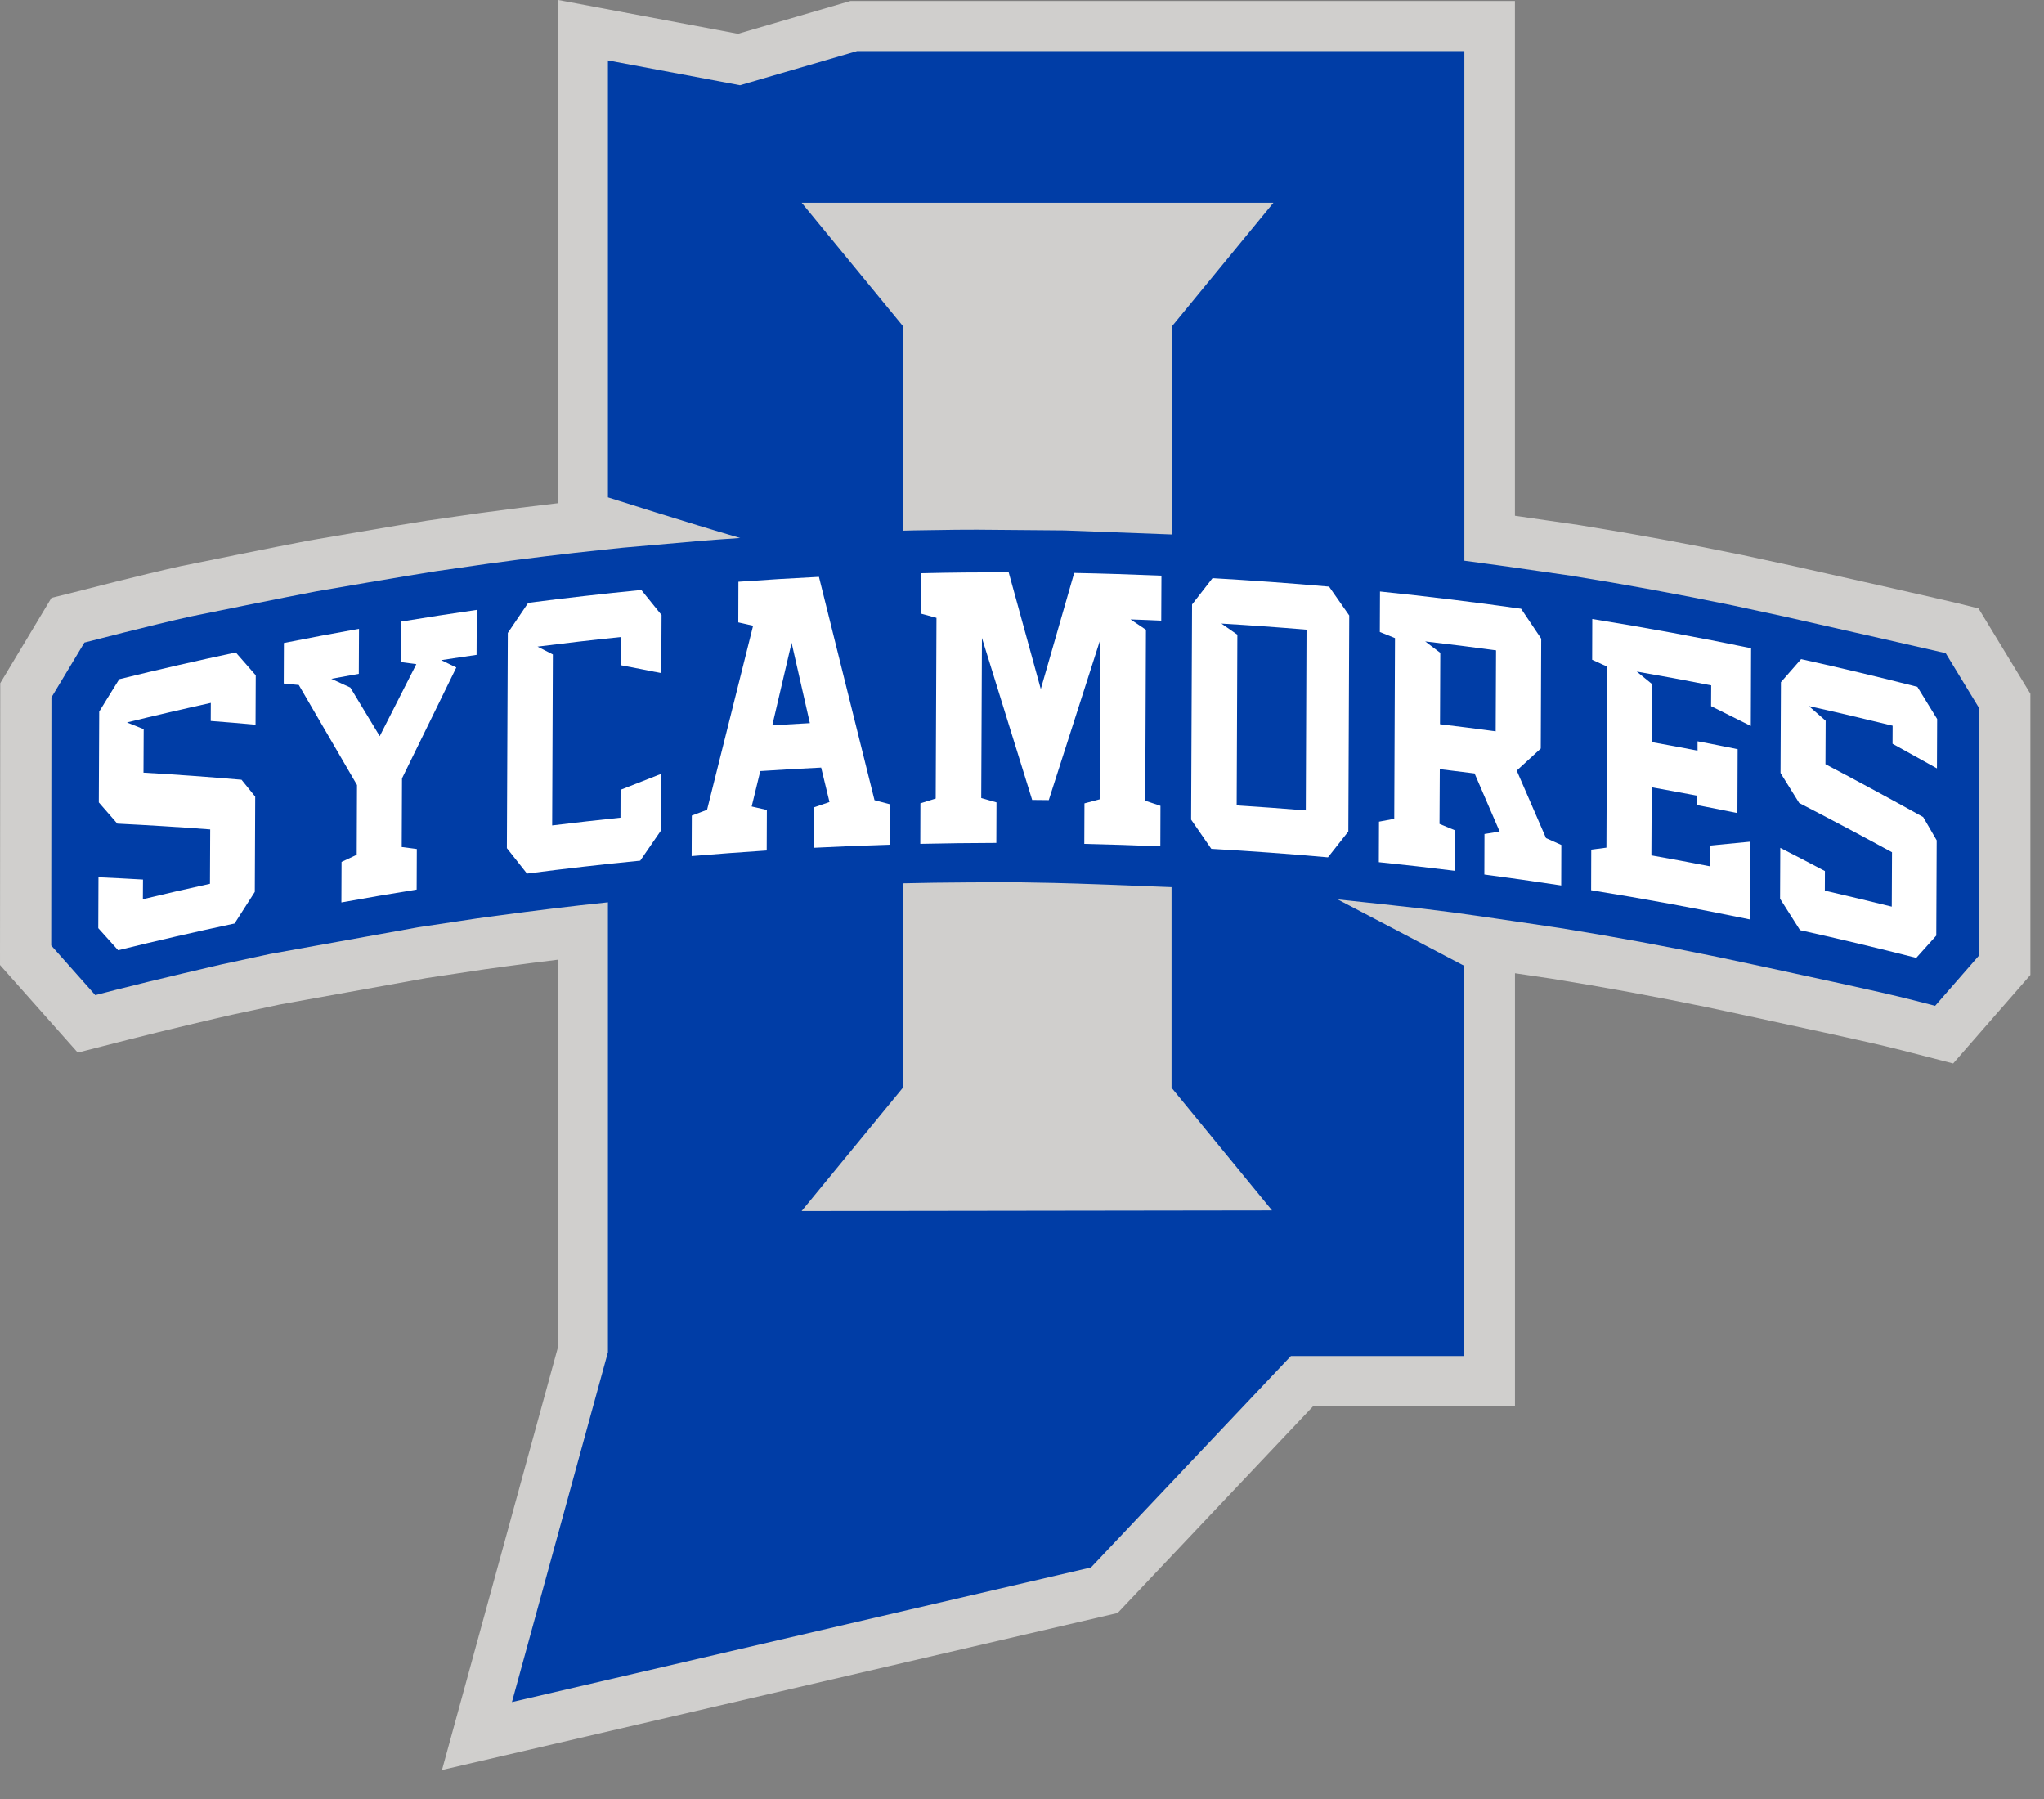 <svg width="50" height="44" viewBox="0 0 50 44" fill="none" xmlns="http://www.w3.org/2000/svg">
<rect x="0" y="0" width="50" height="44" fill="#808080" stroke="none"/>
<path d="M48.4 14.882L47.898 14.757C47.663 14.698 44.849 14.061 43.902 13.851L42.639 13.578C41.312 13.304 39.963 13.056 38.624 12.841L37.223 12.638L37.058 12.614V0.024H20.803L18.052 0.826L13.657 0V12.306C13.029 12.379 12.398 12.458 11.774 12.543L10.488 12.728H10.482C9.843 12.826 7.549 13.223 7.524 13.226L7.513 13.229C6.877 13.347 4.445 13.842 4.422 13.847L4.404 13.851C3.476 14.056 2.001 14.438 1.763 14.498L1.259 14.623L0.006 16.709L0 23.602L1.902 25.744L3.159 25.423C3.992 25.209 5.297 24.904 5.677 24.818L6.85 24.567L10.437 23.921L11.861 23.707L12.354 23.639C12.787 23.58 13.223 23.524 13.659 23.471V32.912L10.812 43.291L27.339 39.451L32.121 34.394H37.059V23.804C37.554 23.877 37.954 23.937 37.962 23.938C39.233 24.142 40.516 24.378 41.777 24.638L42.991 24.898C43.92 25.105 45.584 25.448 46.509 25.684L47.778 26.01L49.667 23.846V16.967L48.402 14.887L48.4 14.882Z" fill="#D0CFCD"/>
<path d="M47.596 15.975C47.596 15.975 44.596 15.29 43.632 15.076L42.384 14.807C41.076 14.537 39.745 14.293 38.429 14.081L37.048 13.882L36.658 13.827C36.38 13.788 36.101 13.751 35.821 13.714V1.249H20.967L18.102 2.084L14.871 1.477V12.164C15.065 12.225 16.782 12.772 18.106 13.158C17.797 13.179 17.487 13.2 17.179 13.225L15.239 13.395L14.763 13.445C13.827 13.543 12.88 13.658 11.947 13.786L10.669 13.97C10.045 14.065 7.741 14.463 7.741 14.463C7.12 14.578 4.675 15.076 4.675 15.076C3.712 15.289 2.065 15.716 2.065 15.716L1.258 17.057L1.253 23.125L2.331 24.339L2.846 24.206C3.785 23.966 5.413 23.589 5.413 23.589L6.607 23.332L10.233 22.679L11.683 22.461L12.181 22.394C13.071 22.273 13.976 22.162 14.871 22.069V33.073L12.523 41.629L26.687 38.337L31.578 33.165H35.819V23.623C35.444 23.425 33.632 22.473 32.721 21.998C33.356 22.065 34.404 22.176 34.817 22.226L35.543 22.317C36.165 22.399 38.154 22.697 38.154 22.697C39.445 22.904 40.75 23.143 42.032 23.409L43.256 23.67C44.201 23.879 45.878 24.226 46.817 24.466L47.337 24.6L48.41 23.371V17.314L47.595 15.975H47.596ZM31.15 4.959L28.674 7.974V13.072L26.037 12.973C25.87 12.97 23.902 12.955 23.902 12.955C23.732 12.955 23.562 12.956 23.392 12.957L22.366 12.972C22.274 12.973 22.181 12.976 22.09 12.979V12.244H22.086V7.974L19.611 4.959H31.151H31.15ZM19.609 29.619L22.086 26.604V21.604C22.602 21.592 23.121 21.584 23.634 21.582L24.515 21.577L24.911 21.579L25.781 21.595C26.284 21.604 28.034 21.673 28.658 21.698V26.604L31.116 29.603L19.609 29.619Z" fill="#003DA6"/>
<path d="M29.66 14.142C29.494 14.356 29.326 14.57 29.16 14.784L29.137 20.047C29.302 20.285 29.467 20.522 29.631 20.761C30.582 20.815 31.534 20.884 32.484 20.969C32.65 20.758 32.816 20.546 32.983 20.336C32.99 18.575 32.998 16.815 33.005 15.054C32.84 14.819 32.676 14.584 32.511 14.348C31.561 14.264 30.611 14.196 29.659 14.141L29.66 14.142ZM31.942 19.821C31.378 19.775 30.814 19.734 30.251 19.698L30.268 15.524C30.138 15.432 30.008 15.342 29.878 15.252C30.573 15.293 31.267 15.343 31.96 15.401L31.942 19.82V19.821Z" fill="white"/>
<path d="M47.381 18.794C47.382 18.391 47.385 17.988 47.386 17.585C47.224 17.323 47.063 17.06 46.902 16.798C45.957 16.557 45.009 16.331 44.058 16.121C43.894 16.309 43.729 16.497 43.565 16.684L43.555 18.906C43.706 19.15 43.858 19.394 44.011 19.639C44.769 20.031 45.526 20.433 46.282 20.844L46.276 22.175C45.731 22.04 45.186 21.91 44.639 21.784L44.641 21.304C44.277 21.112 43.913 20.923 43.549 20.737L43.544 21.982C43.706 22.237 43.869 22.494 44.032 22.75C44.982 22.961 45.93 23.186 46.875 23.428C47.039 23.246 47.202 23.065 47.365 22.883C47.368 22.106 47.371 21.33 47.375 20.553C47.264 20.363 47.154 20.172 47.044 19.983C46.249 19.542 45.452 19.11 44.654 18.691L44.659 17.627C44.522 17.508 44.386 17.388 44.248 17.269C44.933 17.421 45.615 17.582 46.297 17.749C46.297 17.897 46.296 18.044 46.295 18.191C46.657 18.39 47.02 18.592 47.382 18.794H47.381Z" fill="white"/>
<path d="M2.917 16.611C2.753 16.875 2.589 17.138 2.427 17.404L2.417 19.625C2.568 19.798 2.718 19.972 2.87 20.144C3.626 20.182 4.383 20.228 5.142 20.286L5.136 21.616C4.588 21.736 4.041 21.861 3.495 21.993L3.498 21.512C3.135 21.491 2.771 21.472 2.409 21.456L2.404 22.701C2.566 22.88 2.727 23.061 2.89 23.241C3.837 23.008 4.786 22.79 5.738 22.587C5.903 22.33 6.067 22.072 6.233 21.814L6.243 19.484C6.131 19.346 6.02 19.208 5.908 19.071C5.107 19.002 4.308 18.944 3.51 18.898L3.515 17.834C3.379 17.779 3.243 17.724 3.106 17.669C3.788 17.501 4.473 17.342 5.157 17.191L5.155 17.633C5.52 17.661 5.886 17.691 6.251 17.725L6.256 16.516C6.094 16.33 5.931 16.143 5.768 15.958C4.816 16.16 3.867 16.377 2.92 16.611H2.917Z" fill="white"/>
<path d="M20.033 14.109C19.376 14.142 18.72 14.182 18.063 14.229L18.06 15.223C18.181 15.249 18.302 15.277 18.422 15.305C18.047 16.803 17.672 18.303 17.296 19.806C17.172 19.853 17.048 19.899 16.923 19.947C16.922 20.277 16.921 20.607 16.919 20.938C17.531 20.887 18.143 20.841 18.755 20.801L18.759 19.81C18.635 19.781 18.511 19.754 18.387 19.725C18.458 19.436 18.528 19.147 18.598 18.859C19.095 18.826 19.59 18.798 20.087 18.774C20.155 19.053 20.222 19.333 20.29 19.612V19.616C20.166 19.659 20.041 19.701 19.917 19.744C19.916 20.074 19.914 20.405 19.913 20.735C20.529 20.704 21.145 20.679 21.76 20.66L21.764 19.669C21.64 19.636 21.516 19.604 21.392 19.571C20.939 17.748 20.486 15.927 20.033 14.109ZM18.892 17.739C19.05 17.066 19.206 16.393 19.364 15.721C19.513 16.376 19.662 17.03 19.811 17.686C19.504 17.703 19.198 17.72 18.892 17.739Z" fill="white"/>
<path d="M38.945 16.135C39.068 16.191 39.192 16.247 39.315 16.305C39.308 17.78 39.302 19.256 39.296 20.732C39.172 20.748 39.049 20.764 38.925 20.78C38.924 21.111 38.923 21.442 38.922 21.773C40.221 21.983 41.516 22.221 42.806 22.488L42.814 20.586C42.49 20.616 42.164 20.648 41.84 20.68L41.838 21.19C41.357 21.096 40.877 21.006 40.396 20.921L40.404 19.256C40.775 19.322 41.147 19.391 41.519 19.462C41.519 19.539 41.519 19.615 41.519 19.692C41.846 19.754 42.173 19.819 42.5 19.886L42.506 18.324C42.179 18.257 41.852 18.192 41.525 18.13C41.525 18.206 41.525 18.282 41.525 18.359C41.153 18.287 40.783 18.218 40.41 18.152L40.416 16.734C40.29 16.63 40.164 16.528 40.038 16.425C40.646 16.531 41.253 16.643 41.859 16.762L41.856 17.271C42.181 17.431 42.505 17.593 42.828 17.755L42.835 15.854C41.545 15.588 40.249 15.349 38.95 15.14C38.949 15.47 38.948 15.802 38.947 16.132L38.945 16.135Z" fill="white"/>
<path d="M9.814 16.195C9.937 16.211 10.061 16.227 10.184 16.244C9.885 16.829 9.587 17.416 9.289 18.005C9.05 17.607 8.809 17.211 8.57 16.816C8.415 16.744 8.26 16.673 8.105 16.602C8.329 16.56 8.553 16.52 8.777 16.48L8.782 15.38C8.169 15.489 7.557 15.604 6.945 15.726L6.941 16.717C7.064 16.729 7.186 16.741 7.309 16.753C7.783 17.565 8.258 18.381 8.733 19.2C8.731 19.768 8.728 20.336 8.726 20.906C8.602 20.965 8.479 21.022 8.355 21.081L8.351 22.072C8.965 21.961 9.578 21.856 10.192 21.757C10.194 21.426 10.195 21.096 10.196 20.765C10.072 20.749 9.95 20.733 9.827 20.717L9.834 19.038C10.276 18.131 10.719 17.226 11.162 16.325C11.04 16.265 10.916 16.205 10.793 16.146C11.081 16.102 11.369 16.058 11.658 16.017L11.663 14.917C11.047 15.006 10.433 15.101 9.818 15.202L9.814 16.194V16.195Z" fill="white"/>
<path d="M12.92 14.746C12.753 14.99 12.588 15.236 12.422 15.481L12.399 20.744C12.563 20.95 12.727 21.158 12.891 21.366C13.813 21.247 14.736 21.14 15.661 21.05C15.827 20.808 15.994 20.566 16.16 20.325L16.166 18.93C15.837 19.057 15.509 19.186 15.18 19.317L15.178 19.999C14.621 20.057 14.064 20.12 13.507 20.188L13.524 16.007C13.399 15.943 13.274 15.879 13.149 15.815C13.83 15.729 14.512 15.65 15.195 15.58L15.193 16.271C15.521 16.333 15.848 16.397 16.176 16.463L16.183 15.043C16.017 14.838 15.853 14.634 15.688 14.43C14.763 14.521 13.841 14.626 12.919 14.745L12.92 14.746Z" fill="white"/>
<path d="M25.46 16.853C25.198 15.899 24.937 14.948 24.674 13.997C23.962 13.997 23.251 14.003 22.539 14.02L22.535 15.011C22.659 15.045 22.784 15.078 22.908 15.112L22.889 19.531C22.764 19.57 22.64 19.609 22.515 19.648L22.512 20.639C23.132 20.625 23.752 20.618 24.372 20.616L24.376 19.625C24.252 19.589 24.127 19.553 24.003 19.518L24.02 15.603C24.429 16.921 24.839 18.241 25.249 19.565C25.384 19.565 25.52 19.568 25.655 19.569C26.076 18.254 26.498 16.942 26.918 15.633L26.909 17.824L26.902 19.549C26.777 19.583 26.653 19.615 26.528 19.649L26.524 20.64C27.145 20.654 27.764 20.674 28.384 20.7L28.387 19.709C28.264 19.668 28.138 19.625 28.015 19.584L28.032 15.403C27.907 15.319 27.78 15.234 27.655 15.15C27.906 15.159 28.156 15.168 28.406 15.18L28.411 14.08C27.7 14.05 26.988 14.027 26.277 14.013C26.005 14.958 25.732 15.906 25.46 16.853Z" fill="white"/>
<path d="M37.82 20.502C37.581 19.95 37.341 19.398 37.102 18.847C37.298 18.667 37.494 18.487 37.69 18.308L37.701 15.621C37.538 15.377 37.373 15.133 37.209 14.889C36.061 14.726 34.909 14.586 33.757 14.467L33.753 15.458C33.877 15.507 34.001 15.557 34.124 15.607L34.106 20.026C33.982 20.05 33.857 20.073 33.733 20.096L33.729 21.087C34.347 21.151 34.964 21.22 35.581 21.297L35.585 20.305C35.461 20.254 35.337 20.203 35.213 20.151L35.22 18.812C35.504 18.846 35.786 18.881 36.071 18.917C36.275 19.39 36.48 19.863 36.684 20.338C36.56 20.359 36.437 20.378 36.313 20.398L36.31 21.389C36.937 21.472 37.564 21.561 38.19 21.657L38.193 20.666C38.069 20.611 37.947 20.556 37.823 20.5L37.82 20.502ZM36.586 17.886C36.132 17.825 35.679 17.767 35.225 17.713L35.232 15.967C35.109 15.875 34.986 15.781 34.863 15.688C35.441 15.755 36.019 15.827 36.596 15.906C36.594 16.566 36.591 17.227 36.587 17.886H36.586Z" fill="white"/>
</svg>
